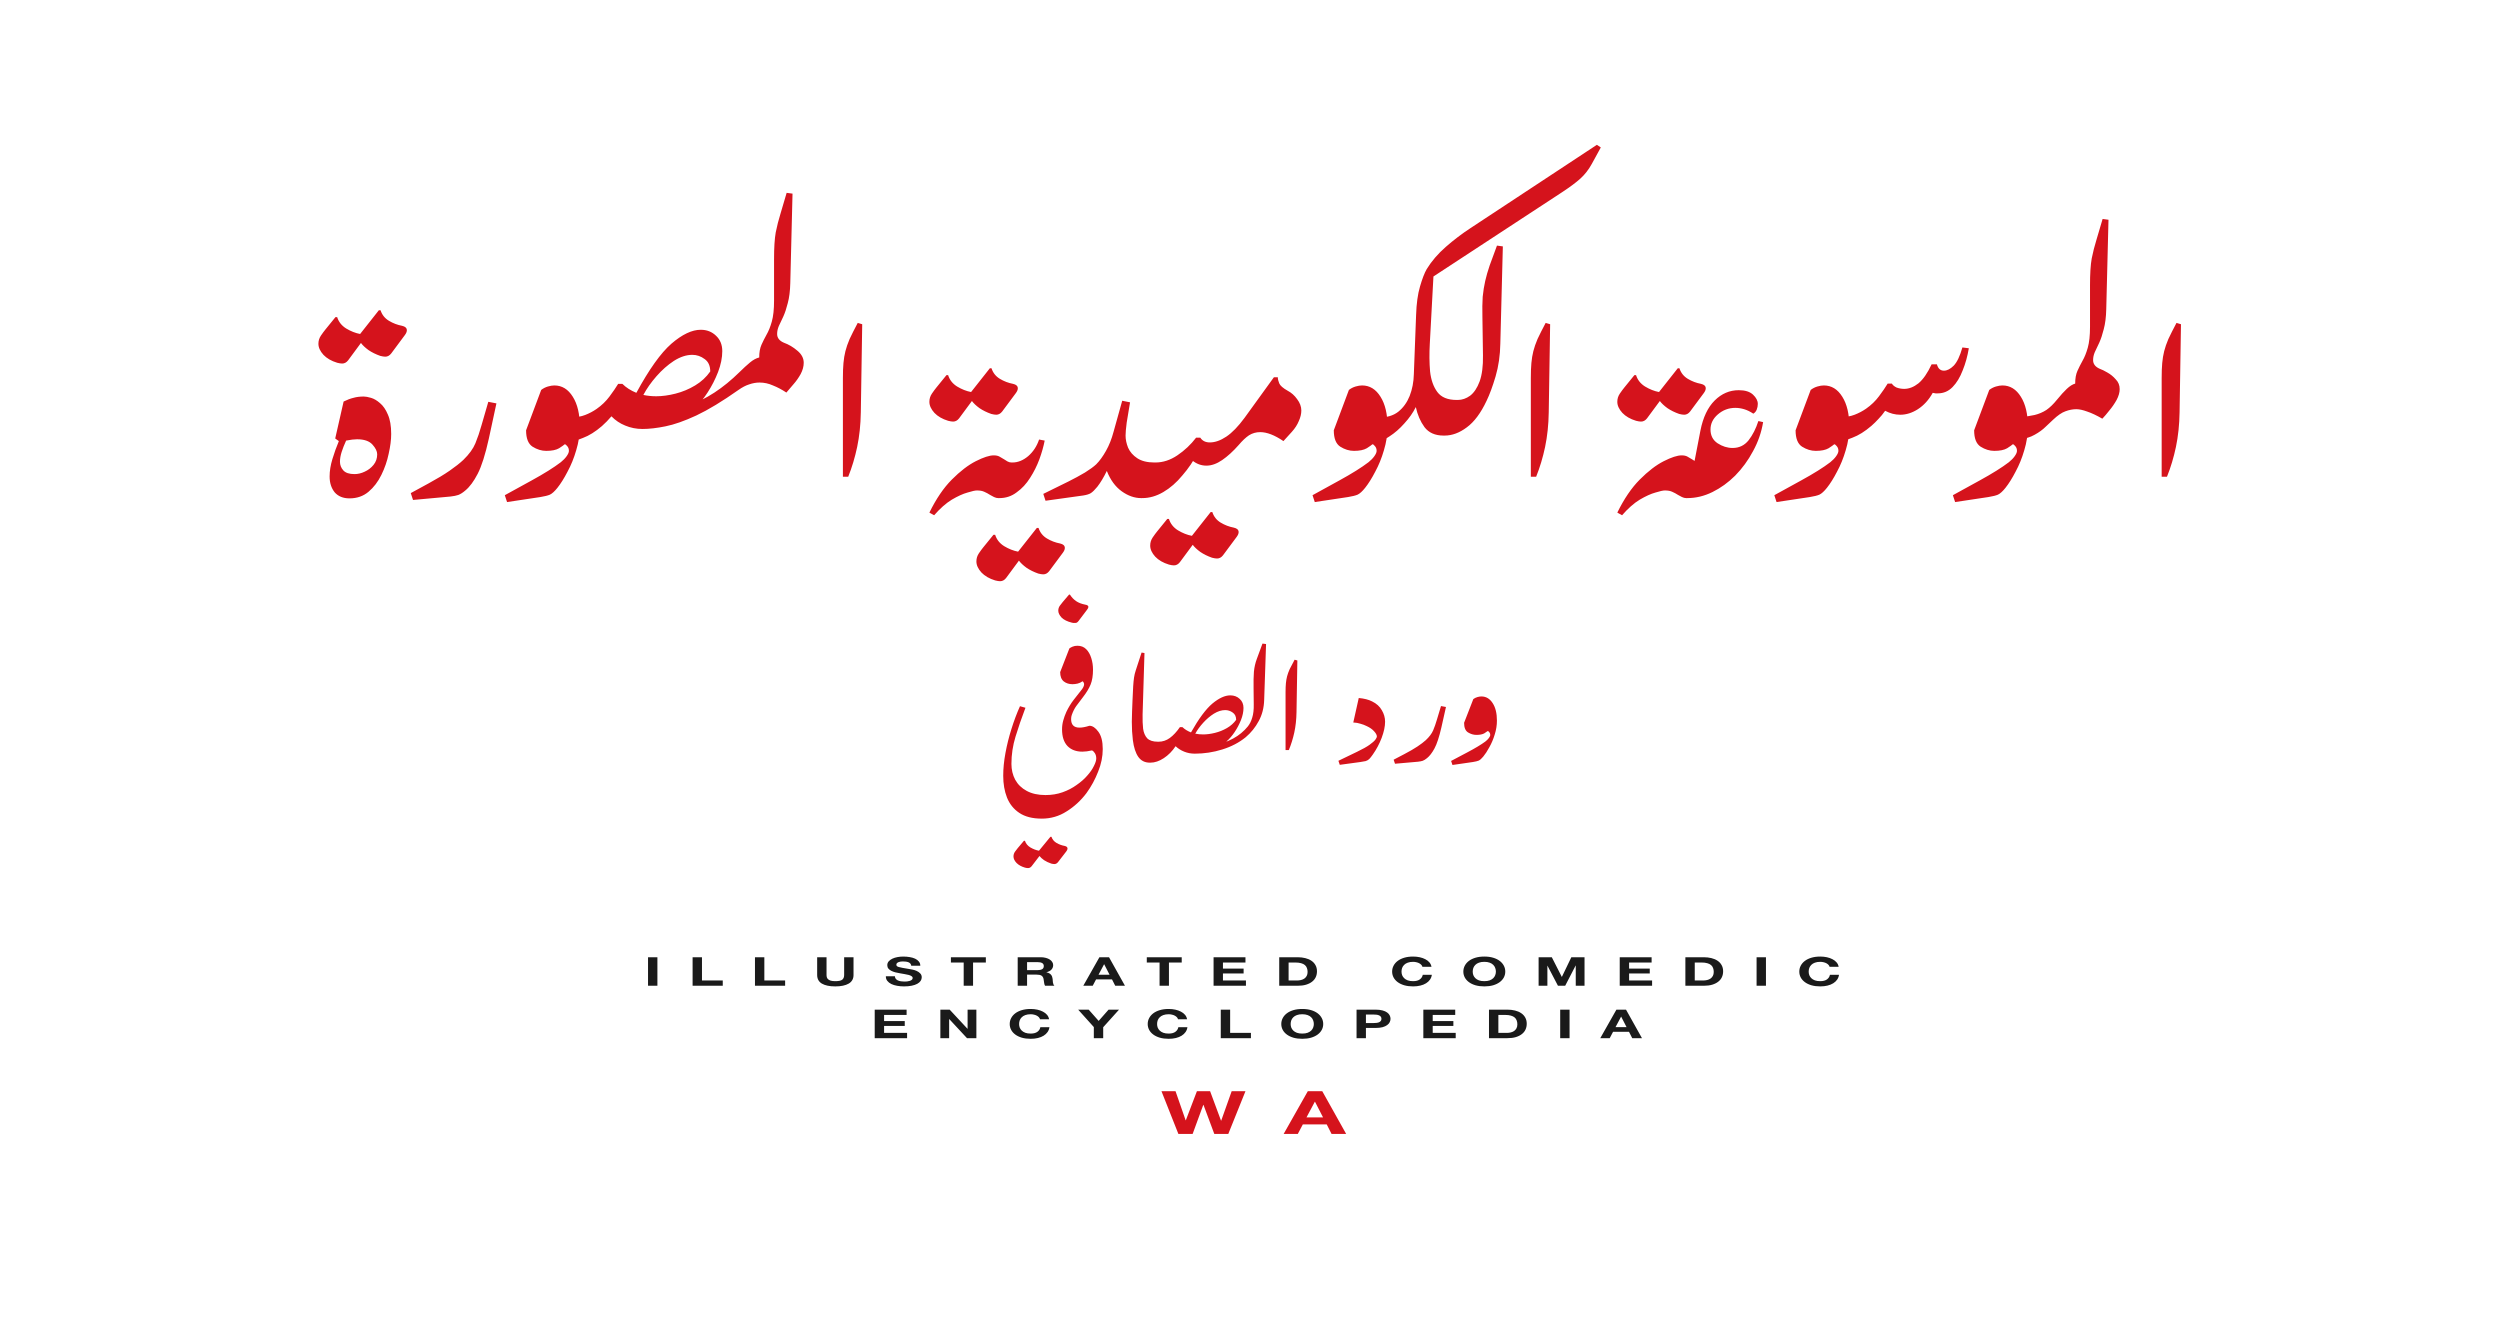 <?xml version="1.0" encoding="UTF-8" standalone="no"?>
<!-- Created with Inkscape (http://www.inkscape.org/) -->

<svg
   width="4096"
   height="2160"
   viewBox="0 0 4096 2160"
   version="1.1"
   id="svg5"
   xml:space="preserve"
   inkscape:version="1.3.1 (91b66b0, 2023-11-16)"
   sodipodi:docname="cover.svg"
   inkscape:export-filename="cover2.webp"
   inkscape:export-xdpi="96"
   inkscape:export-ydpi="96"
   xmlns:inkscape="http://www.inkscape.org/namespaces/inkscape"
   xmlns:sodipodi="http://sodipodi.sourceforge.net/DTD/sodipodi-0.dtd"
   xmlns="http://www.w3.org/2000/svg"
   xmlns:svg="http://www.w3.org/2000/svg"><sodipodi:namedview
     id="namedview7"
     pagecolor="#ffffff"
     bordercolor="#666666"
     borderopacity="1.0"
     inkscape:showpageshadow="2"
     inkscape:pageopacity="0.0"
     inkscape:pagecheckerboard="0"
     inkscape:deskcolor="#d1d1d1"
     inkscape:document-units="px"
     showgrid="false"
     inkscape:zoom="0.18655457"
     inkscape:cx="2128.0637"
     inkscape:cy="916.62188"
     inkscape:window-width="1440"
     inkscape:window-height="847"
     inkscape:window-x="2001"
     inkscape:window-y="45"
     inkscape:window-maximized="0"
     inkscape:current-layer="layer1"
     showguides="false" /><defs
     id="defs2"><clipPath
       clipPathUnits="userSpaceOnUse"
       id="clipPath1367"><rect
         style="fill:#000000"
         id="rect1369"
         width="1393.686"
         height="1144.813"
         x="443.445"
         y="484.17" /></clipPath><clipPath
       clipPathUnits="userSpaceOnUse"
       id="clipPath1373"><rect
         style="fill:#000000"
         id="rect1375"
         width="321.272"
         height="321.272"
         x="990.965"
         y="837.116" /></clipPath></defs><g
     inkscape:groupmode="layer"
     id="layer4"
     inkscape:label="Layer 3" /><g
     inkscape:groupmode="layer"
     id="layer3"
     inkscape:label="Layer 2" /><g
     inkscape:label="Layer 1"
     inkscape:groupmode="layer"
     id="layer1"><path
       style="font-weight:bold;font-size:266.84px;line-height:1.25;font-family:Gulzar;-inkscape-font-specification:'Gulzar Bold';text-align:center;text-anchor:middle;fill:#d5131c;stroke-width:2.575"
       d="m 2266.397,1316.537 -2.135,-6.938 25.617,-14.943 q 17.878,-10.407 27.751,-18.412 3.469,-2.935 5.604,-6.137 2.135,-3.202 2.135,-5.337 0,-2.935 -1.601,-4.803 -1.334,-1.868 -2.402,-1.868 -1.067,1.067 -5.337,4.003 -4.269,2.668 -12.275,2.668 -6.671,0 -13.075,-4.269 -6.137,-4.269 -6.137,-16.544 l 14.409,-40.827 q 2.935,-2.401 6.404,-3.469 3.469,-1.067 6.137,-1.067 10.941,0 17.611,11.474 6.671,11.207 6.671,30.153 0,12.008 -3.469,24.016 -3.202,11.741 -8.272,21.614 -4.803,9.873 -9.606,16.277 -4.003,5.337 -7.205,6.938 -2.935,1.334 -9.073,2.402 z m -89.658,-2.135 -2.135,-6.938 17.078,-9.873 q 12.008,-6.938 20.013,-12.808 8.005,-5.87 13.075,-10.941 8.272,-8.539 11.474,-16.811 3.202,-8.272 5.87,-18.412 l 6.404,-23.482 7.738,1.601 -7.205,35.49 q -5.07,24.282 -10.674,35.757 -5.604,11.474 -11.741,16.811 -3.469,3.202 -6.671,4.536 -2.935,1.067 -7.472,1.601 z m -86.189,1.868 -2.135,-6.938 29.086,-15.477 q 13.075,-6.938 19.479,-12.008 6.671,-5.337 9.072,-8.806 2.402,-3.736 2.402,-5.337 0,-4.003 -4.269,-9.073 -4.269,-5.337 -11.741,-9.072 -4.269,-2.402 -9.606,-4.003 -5.07,-1.868 -11.207,-2.135 l 8.539,-42.161 q 12.808,1.334 20.814,5.87 10.407,5.604 15.21,15.21 5.07,9.339 5.07,19.746 0,12.008 -5.337,27.751 -5.337,15.477 -13.876,28.819 -3.202,5.07 -5.604,7.738 -2.402,2.402 -5.604,3.469 -2.935,0.8 -8.272,1.601 z m -84.588,-25.35 v -99.798 q 0,-9.072 0.534,-15.21 0.534,-6.404 1.868,-12.008 1.334,-5.604 4.003,-12.275 2.935,-6.671 7.738,-16.277 l 4.269,1.334 -1.334,89.124 q -0.267,18.679 -3.469,34.956 -3.202,16.01 -8.539,30.153 z m -141.692,6.138 q -1.334,-2.402 0.267,-6.671 1.601,-4.269 6.671,-5.604 21.08,0 37.891,-6.404 16.811,-6.671 27.485,-16.544 6.137,-5.604 10.407,-11.474 4.536,-6.137 6.938,-15.21 2.668,-9.073 2.402,-23.215 l -0.267,-27.485 q -0.267,-17.078 0.534,-28.552 1.067,-11.741 4.536,-21.881 l 8.806,-26.417 5.604,0.8 -2.935,96.062 q -0.534,20.547 -8.539,36.557 -7.738,16.01 -20.28,27.751 -15.477,13.876 -36.557,21.08 -20.814,7.205 -42.961,7.205 z m -69.645,15.477 q 0.534,-4.003 2.402,-11.207 1.868,-7.205 4.536,-14.409 2.935,-6.938 5.604,-10.407 h 0.534 q 9.606,0 17.611,-6.404 8.272,-6.671 15.744,-18.679 h 4.003 q 5.337,5.604 13.342,9.073 18.145,-35.49 33.355,-49.632 15.477,-14.143 28.018,-14.143 8.806,0 14.676,6.137 5.87,5.87 5.87,15.477 0,9.873 -4.003,21.08 -4.003,10.941 -9.873,20.547 -10.941,18.145 -28.018,27.485 -16.811,9.606 -34.156,9.606 -8.806,0 -16.544,-3.469 -7.738,-3.469 -13.342,-9.339 -7.738,12.808 -18.412,20.547 -10.674,7.738 -20.814,7.738 z m 117.143,-90.459 q -8.539,0 -17.611,6.137 -8.806,6.137 -16.544,15.477 -7.738,9.339 -12.541,18.946 5.87,1.334 12.275,1.334 8.539,0 18.412,-2.668 9.873,-2.668 18.679,-8.272 8.806,-5.604 14.409,-14.143 0,-8.539 -5.337,-12.541 -5.337,-4.269 -11.741,-4.269 z m -117.142,90.458 h -0.534 q -11.474,0 -17.878,-9.873 -6.404,-10.14 -8.539,-29.085 -1.601,-14.143 -1.601,-31.487 0.267,-17.345 1.067,-36.557 0.8,-15.477 1.067,-24.549 0.534,-9.073 1.334,-14.943 0.8,-6.137 2.668,-12.275 l 9.073,-30.687 4.536,0.8 -2.935,105.936 q -0.267,13.609 0.8,24.282 1.334,10.407 6.404,16.544 5.337,5.87 16.544,5.87 h 0.534 q 0.8,5.337 -0.534,12.808 -1.334,7.205 -4.269,13.876 -2.935,6.404 -7.738,9.339 z m -122.213,-82.187 q -5.87,0 -8.539,-5.07 5.07,-11.741 11.474,-20.814 6.404,-9.072 11.207,-15.743 5.07,-6.671 5.07,-11.207 0,-1.067 -0.534,-2.402 -0.534,-1.601 -1.868,-2.668 -3.736,2.935 -7.738,4.003 -4.003,1.067 -8.005,1.067 -8.005,0 -13.609,-4.803 -5.604,-5.07 -5.604,-16.01 l 14.409,-40.827 q 1.601,-1.334 4.803,-2.935 3.469,-1.601 7.738,-1.601 8.272,0 13.609,5.87 5.337,5.87 8.005,15.477 2.668,9.339 2.668,19.746 0,15.477 -3.736,25.617 -3.736,10.14 -12.008,21.881 -6.137,8.806 -10.407,15.21 -4.003,6.137 -6.938,15.21 z m 4.803,-158.236 q -1.067,0 -2.401,0 -1.067,-0.267 -2.402,-0.534 -10.674,-2.935 -16.01,-8.806 -5.07,-6.137 -5.07,-11.741 0,-4.803 2.401,-8.539 2.668,-4.003 4.536,-6.404 l 9.873,-12.808 h 1.334 q 4.003,6.938 9.606,11.207 5.604,4.269 14.409,6.137 4.803,0.801 4.803,4.003 0,1.868 -2.135,4.803 l -13.342,19.479 q -1.334,1.868 -2.668,2.668 -1.067,0.534 -2.935,0.534 z m -51.767,336.752 q -21.614,0 -34.956,-9.873 -13.075,-9.606 -19.212,-26.417 -5.87,-16.544 -5.87,-37.358 0,-18.679 3.469,-39.225 3.469,-20.814 9.339,-41.36 5.87,-20.814 13.342,-39.225 l 8.539,2.668 q -9.073,26.417 -15.477,49.632 -6.404,22.948 -6.404,46.964 0,14.943 5.87,27.218 6.137,12.275 17.878,19.212 12.008,7.205 29.352,7.205 14.409,0 26.684,-4.803 12.275,-4.803 21.881,-12.541 9.873,-7.471 16.544,-16.01 6.938,-8.539 10.407,-16.544 3.736,-8.005 3.736,-13.075 0,-5.337 -2.135,-9.072 -2.135,-3.736 -4.536,-4.803 -8.539,2.135 -14.943,2.135 -14.676,0 -23.215,-9.606 -8.539,-9.873 -8.539,-28.819 0,-7.738 1.868,-15.21 1.868,-7.471 4.803,-14.676 6.671,0 8.539,5.07 -1.067,3.202 -1.067,7.205 0,14.676 13.075,14.676 6.404,0 15.477,-3.202 7.205,0 13.876,10.14 6.938,10.14 6.938,29.886 0,19.479 -7.205,38.959 -6.938,19.746 -18.145,36.824 -13.075,19.212 -30.953,31.487 -17.611,12.541 -38.959,12.541 z m -21.347,85.122 q -1.868,0 -4.803,-0.8 -8.272,-2.668 -13.075,-8.005 -4.803,-5.604 -4.803,-11.207 0,-4.536 2.402,-8.272 2.402,-3.736 4.269,-6.137 l 9.606,-12.541 h 1.601 q 2.135,7.205 8.539,11.474 6.671,4.269 13.342,5.604 l 17.878,-24.016 h 1.601 q 2.135,6.938 8.005,10.674 5.87,3.736 12.541,5.07 4.536,1.067 4.536,4.536 0,2.135 -1.868,4.803 l -13.075,18.679 q -2.401,3.202 -5.604,3.202 -1.868,0 -4.803,-0.801 -6.404,-2.401 -11.207,-5.87 -4.803,-3.736 -7.205,-7.205 l -12.275,17.611 q -2.402,3.202 -5.604,3.202 z"
       id="text186"
       transform="scale(1.05,0.952)"
       aria-label="ورد الصافي" /><path
       style="font-size:445.189px;line-height:1.25;font-family:Gulzar;-inkscape-font-specification:Gulzar;text-align:center;text-anchor:middle;fill:#d5131c;stroke-width:3.092"
       d="M 3438.515,804.41 V 637.91 q 0,-15.136 0.89,-25.376 0.89,-10.685 3.116,-20.034 2.226,-9.349 6.678,-20.479 4.897,-11.13 12.911,-27.157 l 7.123,2.226 -2.226,148.693 q -0.445,31.163 -5.787,58.32 -5.342,26.711 -14.246,50.306 z M 3300.952,647.26 q 0,-12.91 3.562,-21.369 3.562,-8.459 8.013,-16.917 4.897,-8.904 8.459,-22.259 3.562,-13.356 3.562,-35.17 v -69.895 q 0,-29.382 2.671,-45.409 3.116,-16.472 7.568,-31.608 l 9.794,-35.17 9.349,1.336 -3.562,150.919 q -0.445,20.034 -4.007,33.834 -3.116,13.356 -7.123,22.705 -4.007,8.904 -7.123,16.027 -2.671,6.678 -2.671,13.356 0,9.794 10.684,14.691 -0.89,7.568 -7.568,14.246 -6.678,6.233 -15.582,9.349 -8.459,3.116 -16.027,1.336 z m -88.592,93.934 v -36.951 q 14.246,-1.781 24.04,-4.007 10.239,-2.671 18.698,-8.459 8.459,-6.233 16.917,-17.362 8.904,-11.575 15.582,-18.253 7.123,-7.123 13.356,-8.904 4.897,-6.233 16.027,-13.356 11.575,-7.123 23.15,-11.575 4.897,1.781 12.02,6.233 7.568,4.452 13.356,11.575 6.233,6.678 6.233,16.472 0,8.459 -4.897,18.253 -4.897,9.349 -11.575,17.808 -6.233,8.459 -11.13,13.801 -13.801,-8.459 -24.04,-12.02 -10.239,-4.007 -17.362,-4.007 -8.459,0 -17.362,3.562 -8.459,3.116 -19.588,14.246 -4.452,4.452 -11.575,11.575 -7.123,7.568 -17.808,13.801 -10.239,6.233 -24.04,7.568 z m -102.394,105.955 -3.562,-11.575 42.738,-24.931 q 29.828,-17.362 46.3,-30.718 5.787,-4.897 9.349,-10.239 3.562,-5.342 3.562,-8.904 0,-4.897 -2.671,-8.013 -2.226,-3.116 -4.007,-3.116 -1.781,1.781 -8.904,6.678 -7.123,4.452 -20.479,4.452 -11.13,0 -21.814,-7.123 -10.239,-7.123 -10.239,-27.602 l 24.04,-68.114 q 4.897,-4.007 10.684,-5.787 5.787,-1.781 10.239,-1.781 18.253,0 29.382,19.143 11.13,18.698 11.13,50.306 0,20.034 -5.787,40.067 -5.342,19.588 -13.801,36.06 -8.013,16.472 -16.027,27.157 -6.678,8.904 -12.02,11.575 -4.897,2.226 -15.136,4.007 z M 2924.322,744.755 q -1.781,-12.465 -0.445,-24.04 1.335,-11.13 4.452,-16.917 12.02,0 21.814,-4.007 9.794,-4.007 18.253,-10.239 12.02,-8.904 20.479,-20.924 8.459,-12.02 13.801,-21.369 h 6.678 q 2.226,4.007 7.568,6.678 5.787,2.226 12.02,2.226 11.575,0 22.705,-9.349 11.13,-9.794 20.924,-32.054 h 8.459 q 2.671,10.685 11.13,10.685 7.568,0 15.582,-8.459 8.013,-8.904 13.801,-30.718 l 10.239,1.336 q -3.116,20.034 -9.794,37.396 -6.233,17.362 -16.027,28.047 -9.794,10.685 -23.595,10.685 -1.335,0 -3.562,0 -1.781,-0.445 -4.452,-0.89 -9.349,17.808 -23.595,27.602 -13.801,9.349 -28.047,9.349 -12.465,0 -24.04,-6.678 -4.897,7.568 -10.684,13.801 -5.342,6.233 -11.13,11.575 -15.582,14.246 -30.273,20.034 -14.246,6.233 -22.259,6.233 z m -98.387,102.393 -3.562,-11.575 42.738,-24.931 q 29.828,-17.362 46.3,-30.718 5.787,-4.897 9.349,-10.239 3.562,-5.342 3.562,-8.904 0,-4.897 -2.671,-8.013 -2.226,-3.116 -4.007,-3.116 -1.781,1.781 -8.904,6.678 -7.123,4.452 -20.479,4.452 -11.13,0 -21.814,-7.123 -10.239,-7.123 -10.239,-27.602 l 24.04,-68.114 q 4.897,-4.007 10.684,-5.787 5.787,-1.781 10.239,-1.781 18.253,0 29.383,19.143 11.13,18.698 11.13,50.306 0,20.034 -5.787,40.067 -5.342,19.588 -13.801,36.06 -8.013,16.472 -16.027,27.157 -6.678,8.904 -12.02,11.575 -4.897,2.226 -15.136,4.007 z m -142.906,-6.677 q 0,-8.459 1.781,-20.034 1.781,-11.575 4.452,-22.705 3.116,-11.13 5.787,-17.362 l 9.794,-53.868 q 6.233,-33.389 22.705,-50.752 16.472,-17.362 38.286,-17.362 15.136,0 22.705,7.568 7.568,7.568 7.568,15.582 0,4.897 -1.781,9.794 -1.781,4.452 -5.342,6.678 -7.568,-5.342 -14.691,-7.568 -7.123,-2.226 -13.801,-2.226 -16.027,0 -28.047,11.13 -11.575,10.685 -11.575,25.376 0,15.136 11.13,23.15 11.575,8.013 24.04,8.013 15.582,0 25.376,-12.91 9.794,-13.356 15.582,-32.499 l 7.568,1.781 q -4.007,25.821 -16.027,48.971 -11.575,23.15 -28.492,41.403 -16.472,17.362 -36.06,27.602 -19.588,10.239 -40.067,10.239 z m -102.838,28.937 -7.568,-4.452 q 16.027,-34.725 35.615,-55.649 20.034,-21.369 38.286,-31.163 18.253,-9.794 28.492,-9.794 5.787,0 9.349,2.226 4.007,2.226 7.123,4.452 2.671,1.781 5.342,3.562 3.116,1.781 6.233,1.781 h 0.89 q 0,16.472 -6.233,33.834 -6.233,17.362 -14.691,26.266 h -0.89 q -3.116,0 -6.678,-1.781 -3.562,-1.781 -6.233,-3.562 -4.452,-3.116 -9.349,-5.342 -4.452,-2.226 -11.575,-2.226 -4.452,0 -15.136,3.562 -10.685,3.116 -24.931,12.02 -13.801,8.904 -28.047,26.266 z m 30.273,-158.042 q -3.116,0 -8.013,-1.336 -13.801,-4.452 -21.814,-13.356 -8.013,-9.349 -8.013,-18.698 0,-7.568 4.007,-13.801 4.007,-6.233 7.123,-10.239 l 16.027,-20.924 h 2.671 q 3.562,12.02 14.246,19.143 11.13,7.123 22.259,9.349 l 29.828,-40.067 h 2.671 q 3.562,11.575 13.356,17.808 9.794,6.233 20.924,8.459 7.568,1.781 7.568,7.568 0,3.562 -3.116,8.013 l -21.814,31.163 q -4.007,5.342 -9.349,5.342 -3.116,0 -8.013,-1.336 -10.684,-4.007 -18.698,-9.794 -8.013,-6.233 -12.02,-12.02 l -20.479,29.382 q -4.007,5.342 -9.349,5.342 z m -175.405,93.045 V 637.91 q 0,-15.136 0.89,-25.376 0.89,-10.685 3.116,-20.034 2.226,-9.349 6.678,-20.479 4.897,-11.13 12.91,-27.157 l 7.123,2.226 -2.226,148.693 q -0.445,31.163 -5.787,58.32 -5.342,26.711 -14.246,50.306 z m -138.008,-69.449 q 0.445,-8.013 3.562,-19.588 3.562,-11.575 8.013,-22.705 4.897,-11.13 9.349,-17.808 h 0.89 q 10.239,0 19.588,-7.123 9.349,-7.568 15.136,-24.04 5.787,-16.917 5.342,-44.074 l -0.89,-64.552 q -0.445,-20.034 0.445,-34.28 1.336,-14.246 4.007,-26.711 2.671,-12.465 7.123,-26.266 4.897,-14.246 11.575,-33.389 l 9.349,1.336 -4.007,163.83 q -0.445,29.828 -7.568,55.649 -7.123,25.376 -14.246,40.957 -13.801,31.163 -31.608,44.964 -17.362,13.801 -35.17,13.801 z m -107.291,10.239 q -1.335,-10.685 -0.89,-21.814 0.89,-10.685 4.897,-19.143 18.253,0.445 30.273,-9.349 12.02,-10.239 18.253,-26.711 6.233,-16.917 6.678,-36.951 l 3.562,-99.277 q 0.89,-29.382 6.233,-48.526 5.342,-19.588 10.685,-29.382 11.575,-20.034 30.273,-37.396 18.698,-17.362 39.177,-31.608 l 201.226,-140.68 6.233,4.452 -14.246,27.602 q -7.568,14.691 -18.253,24.931 -10.239,9.794 -28.047,22.259 l -205.677,142.906 -5.787,113.523 q -1.335,24.931 0.445,46.745 2.226,21.369 11.575,34.725 9.349,13.356 30.718,13.356 h 0.89 q 1.335,11.13 -1.336,23.595 -2.226,12.02 -7.568,21.814 -4.897,10.239 -12.02,14.691 h -0.89 q -20.034,0 -30.273,-14.246 -9.794,-14.246 -13.801,-33.834 -6.678,14.246 -18.253,27.602 -11.13,13.356 -23.595,21.814 -12.02,8.904 -20.479,8.904 z m -98.387,101.948 -3.562,-11.575 42.738,-24.931 q 29.828,-17.362 46.3,-30.718 5.787,-4.897 9.349,-10.239 3.562,-5.342 3.562,-8.904 0,-4.897 -2.671,-8.013 -2.226,-3.116 -4.007,-3.116 -1.781,1.781 -8.904,6.678 -7.123,4.452 -20.479,4.452 -11.13,0 -21.814,-7.123 -10.239,-7.123 -10.239,-27.602 l 24.04,-68.114 q 4.897,-4.007 10.684,-5.787 5.787,-1.781 10.239,-1.781 18.253,0 29.383,19.143 11.13,18.698 11.13,50.306 0,20.034 -5.787,40.067 -5.342,19.588 -13.801,36.06 -8.013,16.472 -16.027,27.157 -6.678,8.904 -12.02,11.575 -4.897,2.226 -15.136,4.007 z m -172.289,-61.435 q -12.465,0 -22.705,-8.904 1.336,-8.013 4.897,-18.698 4.007,-10.239 8.013,-19.588 4.897,8.013 15.136,8.013 12.465,0 26.266,-9.794 13.801,-9.794 28.937,-31.608 l 46.745,-68.559 h 6.233 q 0,4.452 2.226,10.239 2.226,5.787 13.356,12.465 8.904,4.897 15.136,14.246 6.678,9.349 6.678,19.143 0,8.459 -4.007,17.808 -3.562,9.349 -11.13,18.253 l -13.356,15.582 q -20.924,-15.136 -36.951,-15.136 -9.794,0 -17.808,5.342 -7.568,5.342 -16.472,16.472 -13.356,16.027 -26.266,25.376 -12.911,9.349 -24.931,9.349 z m -102.839,54.758 q 0,-3.116 1.781,-11.13 2.226,-8.013 5.342,-17.808 3.116,-9.794 6.678,-18.698 3.562,-8.459 7.123,-12.465 h 0.89 q 17.808,0 34.725,-12.02 17.362,-12.465 29.828,-29.828 h 6.678 q 1.336,12.465 -4.007,25.376 -10.239,20.924 -24.485,38.286 -13.801,17.808 -30.273,28.047 -16.472,10.239 -33.389,10.239 z m 51.197,113.523 q -3.116,0 -8.013,-1.336 -13.801,-4.452 -21.814,-13.356 -8.013,-9.349 -8.013,-18.698 0,-7.568 4.007,-13.801 4.007,-6.233 7.123,-10.239 l 16.027,-20.924 h 2.671 q 3.562,12.02 14.246,19.143 11.13,7.123 22.259,9.349 l 29.828,-40.067 h 2.671 q 3.562,11.575 13.356,17.808 9.794,6.233 20.924,8.459 7.568,1.781 7.568,7.568 0,3.562 -3.116,8.013 l -21.814,31.163 q -4.007,5.342 -9.349,5.342 -3.116,0 -8.013,-1.336 -10.684,-4.007 -18.698,-9.794 -8.013,-6.233 -12.02,-12.02 l -20.479,29.382 q -4.007,5.342 -9.349,5.342 z m -204.341,-109.072 -3.562,-11.575 40.067,-20.924 q 14.246,-7.568 26.266,-15.136 12.02,-8.013 17.808,-13.801 8.013,-8.459 15.582,-22.705 7.568,-14.246 12.02,-32.054 l 13.801,-52.532 12.465,2.671 q -3.116,19.143 -5.342,34.28 -1.781,14.691 -1.781,21.814 0,9.794 4.007,20.479 4.452,10.685 14.691,17.808 10.239,7.123 27.157,7.123 h 0.89 q 1.335,10.239 -1.336,22.705 -2.226,12.465 -7.568,22.705 -4.897,10.239 -12.02,14.691 h -0.89 q -16.027,0 -31.163,-11.575 -15.136,-11.575 -23.595,-34.28 -7.568,16.472 -15.136,26.711 -5.787,7.568 -10.239,10.685 -4.007,2.671 -12.02,4.007 z m -74.346,-4.451 q 0.89,-5.787 3.562,-16.917 2.671,-11.13 7.123,-23.15 4.452,-12.02 10.239,-20.034 h 0.89 q 12.911,0 24.931,-10.685 12.02,-11.13 17.362,-28.047 l 8.904,1.781 q -2.671,14.691 -8.459,31.608 -5.787,16.472 -14.691,31.163 -8.904,15.136 -21.369,24.485 -12.02,9.794 -27.602,9.794 z m 2.226,140.235 q -3.116,0 -8.013,-1.336 -13.801,-4.452 -21.814,-13.356 -8.013,-9.349 -8.013,-18.698 0,-7.568 4.007,-13.801 4.007,-6.233 7.123,-10.239 l 16.027,-20.924 h 2.671 q 3.562,12.02 14.246,19.143 11.13,7.123 22.259,9.349 l 29.828,-40.067 h 2.671 q 3.562,11.575 13.356,17.808 9.794,6.233 20.924,8.459 7.568,1.781 7.568,7.568 0,3.562 -3.116,8.013 l -21.814,31.163 q -4.007,5.342 -9.349,5.342 -3.116,0 -8.013,-1.336 -10.684,-4.007 -18.698,-9.794 -8.013,-6.233 -12.02,-12.02 l -20.479,29.382 q -4.007,5.342 -9.349,5.342 z m -105.064,-111.298 -7.568,-4.452 q 16.027,-34.725 35.615,-55.649 20.034,-21.369 38.286,-31.163 18.253,-9.794 28.492,-9.794 5.787,0 9.349,2.226 4.007,2.226 7.123,4.452 2.671,1.781 5.342,3.562 3.116,1.781 6.233,1.781 h 0.89 q 0,16.472 -6.233,33.834 -6.233,17.362 -14.691,26.266 h -0.89 q -3.116,0 -6.678,-1.781 -3.562,-1.781 -6.233,-3.562 -4.452,-3.116 -9.349,-5.342 -4.452,-2.226 -11.575,-2.226 -4.452,0 -15.136,3.562 -10.684,3.116 -24.931,12.02 -13.801,8.904 -28.047,26.266 z m 30.273,-158.042 q -3.116,0 -8.013,-1.336 -13.801,-4.452 -21.814,-13.356 -8.013,-9.349 -8.013,-18.698 0,-7.568 4.007,-13.801 4.007,-6.233 7.123,-10.239 l 16.027,-20.924 h 2.671 q 3.562,12.02 14.246,19.143 11.13,7.123 22.259,9.349 l 29.828,-40.067 h 2.671 q 3.562,11.575 13.356,17.808 9.794,6.233 20.924,8.459 7.568,1.781 7.568,7.568 0,3.562 -3.116,8.013 l -21.814,31.163 q -4.007,5.342 -9.349,5.342 -3.116,0 -8.013,-1.336 -10.685,-4.007 -18.698,-9.794 -8.013,-6.233 -12.02,-12.02 l -20.479,29.382 q -4.007,5.342 -9.349,5.342 z M 1340.786,804.41 V 637.91 q 0,-15.136 0.89,-25.376 0.89,-10.685 3.116,-20.034 2.226,-9.349 6.678,-20.479 4.897,-11.13 12.91,-27.157 l 7.123,2.226 -2.226,148.693 q -0.445,31.163 -5.787,58.32 -5.342,26.711 -14.246,50.306 z M 1207.674,603.185 q 0,-12.91 3.562,-21.369 3.562,-8.459 8.013,-16.917 4.897,-8.904 8.459,-22.259 3.562,-13.356 3.562,-35.17 v -69.895 q 0,-29.382 2.671,-45.409 3.116,-16.472 7.568,-31.608 l 9.794,-35.17 9.349,1.336 -3.562,150.919 q -0.445,20.034 -4.007,33.834 -3.116,13.356 -7.123,22.705 -4.007,8.904 -7.123,16.027 -2.671,6.678 -2.671,13.356 0,9.794 10.685,14.691 -0.89,7.568 -7.568,14.246 -6.678,6.233 -15.582,9.349 -8.459,3.116 -16.027,1.336 z m -185.644,120.646 q -1.781,-6.233 0.445,-13.356 2.671,-7.123 7.568,-8.013 35.17,-6.678 60.546,-16.027 25.376,-9.794 45.855,-24.04 20.479,-14.246 40.067,-34.725 8.904,-9.349 16.472,-16.027 7.568,-6.678 14.691,-8.459 6.678,-12.02 17.808,-18.253 11.13,-6.678 21.369,-6.678 11.575,4.452 21.369,13.356 10.239,8.904 10.239,20.479 0,9.349 -4.897,19.143 -4.897,9.349 -11.575,17.362 -6.233,8.013 -11.13,13.801 -10.685,-7.568 -21.369,-12.02 -10.239,-4.897 -21.369,-4.897 -8.013,0 -16.472,3.116 -8.013,2.671 -16.917,9.349 -38.731,28.937 -67.224,43.183 -28.047,13.801 -48.971,18.253 -20.479,4.452 -36.505,4.452 z m -117.084,21.37 q -1.781,-12.465 -0.445,-24.04 1.336,-11.13 4.452,-16.917 12.02,0 21.814,-4.007 9.794,-4.007 18.253,-10.239 12.02,-8.904 20.479,-20.924 8.459,-12.02 13.801,-21.369 h 6.678 q 8.904,9.349 22.259,15.136 30.273,-59.21 55.649,-82.805 25.821,-23.595 46.745,-23.595 14.691,0 24.485,10.239 9.794,9.794 9.794,25.821 0,16.472 -6.678,35.17 -6.678,18.253 -16.472,34.28 -18.253,30.273 -46.745,45.854 -28.047,16.027 -56.984,16.027 -14.691,0 -27.602,-5.787 -12.465,-5.342 -21.814,-15.582 -7.123,8.904 -15.136,16.472 -15.582,14.246 -30.273,20.034 -14.246,6.233 -22.259,6.233 z M 1101.275,598.733 q -14.246,0 -29.383,10.239 -14.691,10.239 -27.602,25.821 -12.91,15.582 -20.924,31.608 9.794,2.226 20.479,2.226 14.246,0 30.718,-4.452 16.472,-4.452 31.163,-13.801 14.691,-9.349 24.04,-23.595 0,-14.246 -8.904,-20.924 -8.904,-7.123 -19.588,-7.123 z M 806.559,847.149 802.998,835.574 845.736,810.643 q 29.828,-17.362 46.3,-30.718 5.787,-4.897 9.349,-10.239 3.562,-5.342 3.562,-8.904 0,-4.897 -2.671,-8.013 -2.226,-3.116 -4.007,-3.116 -1.781,1.781 -8.904,6.678 -7.123,4.452 -20.479,4.452 -11.13,0 -21.814,-7.123 -10.239,-7.123 -10.239,-27.602 l 24.04,-68.114 q 4.897,-4.007 10.685,-5.787 5.787,-1.781 10.239,-1.781 18.253,0 29.382,19.143 11.13,18.698 11.13,50.306 0,20.034 -5.787,40.067 -5.342,19.588 -13.801,36.06 -8.013,16.472 -16.027,27.157 -6.678,8.904 -12.02,11.575 -4.897,2.226 -15.136,4.007 z m -149.584,-3.562 -3.562,-11.575 28.492,-16.472 q 20.034,-11.575 33.389,-21.369 13.356,-9.794 21.814,-18.253 13.801,-14.246 19.143,-28.047 5.342,-13.801 9.794,-30.718 l 10.685,-39.177 12.91,2.671 -12.02,59.21 q -8.459,40.512 -17.808,59.655 -9.349,19.143 -19.588,28.047 -5.787,5.342 -11.13,7.568 -4.897,1.781 -12.465,2.671 z m -101.057,-2.671 q -15.136,0 -23.595,-10.239 -8.013,-10.685 -8.013,-26.711 0,-13.801 4.452,-29.382 4.452,-15.582 10.239,-30.273 l -5.787,-4.452 13.356,-62.326 q 8.459,-4.452 15.582,-6.233 7.123,-2.226 16.472,-2.226 4.452,0 11.575,2.226 7.123,2.226 14.246,8.904 7.568,6.678 12.465,19.143 5.342,12.465 5.342,32.944 0,14.691 -4.007,33.389 -3.562,18.253 -11.575,35.615 -8.013,17.362 -20.479,28.492 -12.465,11.13 -30.273,11.13 z m -15.136,-61.881 q 0,8.459 5.342,14.691 5.342,6.233 17.808,6.233 8.013,0 16.027,-4.007 8.459,-4.007 14.246,-11.575 5.787,-7.568 5.787,-17.808 0,-7.568 -7.568,-16.472 -7.568,-8.904 -24.485,-8.904 -6.678,0 -17.362,2.226 -4.452,10.239 -7.123,19.143 -2.671,8.904 -2.671,16.472 z m 3.561,-165.61 q -3.116,0 -8.013,-1.336 -13.801,-4.452 -21.814,-13.356 -8.013,-9.349 -8.013,-18.698 0,-7.568 4.007,-13.801 4.007,-6.233 7.123,-10.239 l 16.027,-20.924 h 2.671 q 3.562,12.02 14.246,19.143 11.13,7.123 22.259,9.349 l 29.828,-40.067 h 2.671 q 3.562,11.575 13.356,17.808 9.794,6.233 20.924,8.459 7.568,1.781 7.568,7.568 0,3.562 -3.116,8.013 l -21.814,31.163 q -4.007,5.342 -9.349,5.342 -3.116,0 -8.013,-1.336 -10.685,-4.007 -18.698,-9.794 -8.013,-6.233 -12.02,-12.02 L 553.692,608.082 q -4.007,5.342 -9.349,5.342 z"
       id="text186-1"
       transform="scale(1.03,0.971)"
       aria-label="الموسوعة الكوميدية المصورة" /><g
       id="text425"
       style="font-size:80px;line-height:1.25;font-family:EVA-Matisse_Classic;-inkscape-font-specification:EVA-Matisse_Classic;letter-spacing:36.11px;fill:#1a1a1a;stroke-width:0.321"
       transform="scale(1.223,0.818)"
       aria-label="ILLUSTRATED COMEDIC&#10;ENCYCLOPEDIA"><path
         style="font-weight:bold;font-family:'Helvetica Neue';-inkscape-font-specification:'Helvetica Neue Bold';text-align:center;text-anchor:middle"
         d="m 868.137,1917.294 v 57.12 h 12.56 v -57.12 z m 59.71,0 v 57.12 h 40.4 v -10.56 h -27.84 v -46.56 z m 83.55,0 v 57.12 h 40.4 v -10.56 h -27.84 v -46.56 z m 132.03,35.52 v -35.52 h -12.56 v 35.52 q 0,6.4 -2.56,9.44 -2.56,2.96 -9.28,2.96 -3.84,0 -6.16,-1.04 -2.24,-1.12 -3.52,-2.8 -1.28,-1.76 -1.68,-4 -0.4,-2.24 -0.4,-4.56 v -35.52 h -12.56 v 35.52 q 0,11.68 6.32,17.28 6.4,5.6 18,5.6 11.44,0 17.92,-5.6 6.48,-5.68 6.48,-17.28 z m 55.47,2.64 h -12.16 q -0.08,5.28 1.92,9.12 2,3.84 5.36,6.32 3.44,2.48 7.84,3.6 4.48,1.2 9.2,1.2 5.84,0 10.24,-1.36 4.48,-1.36 7.44,-3.76 3.04,-2.48 4.56,-5.84 1.52,-3.36 1.52,-7.28 0,-4.8 -2.08,-7.84 -2,-3.12 -4.8,-4.96 -2.8,-1.84 -5.68,-2.64 -2.8,-0.88 -4.4,-1.2 -5.36,-1.36 -8.72,-2.24 -3.28,-0.88 -5.2,-1.76 -1.84,-0.88 -2.48,-1.92 -0.64,-1.04 -0.64,-2.72 0,-1.84 0.8,-3.04 0.8,-1.2 2,-2 1.28,-0.8 2.8,-1.12 1.52,-0.32 3.04,-0.32 2.32,0 4.24,0.4 2,0.4 3.52,1.36 1.52,0.96 2.4,2.64 0.96,1.68 1.12,4.24 h 12.16 q 0,-4.96 -1.92,-8.4 -1.84,-3.52 -5.04,-5.76 -3.2,-2.24 -7.36,-3.2 -4.08,-1.04 -8.56,-1.04 -3.84,0 -7.68,1.04 -3.84,1.04 -6.88,3.2 -3.04,2.16 -4.96,5.44 -1.84,3.2 -1.84,7.6 0,3.92 1.44,6.72 1.52,2.72 3.92,4.56 2.4,1.84 5.44,3.04 3.04,1.12 6.24,1.92 3.12,0.88 6.16,1.6 3.04,0.72 5.44,1.68 2.4,0.96 3.84,2.4 1.52,1.44 1.52,3.76 0,2.16 -1.12,3.6 -1.12,1.36 -2.8,2.16 -1.68,0.8 -3.6,1.12 -1.92,0.24 -3.6,0.24 -2.48,0 -4.8,-0.56 -2.32,-0.64 -4.08,-1.84 -1.68,-1.28 -2.72,-3.28 -1.04,-2 -1.04,-4.88 z m 92.11,-27.6 v 46.56 h 12.56 v -46.56 h 17.12 v -10.56 h -46.8 v 10.56 z m 84.91,15.28 v -16.08 h 13.76 q 4.32,0 6.48,1.92 2.16,1.84 2.16,6 0,4.32 -2.16,6.24 -2.16,1.92 -6.48,1.92 z m -12.56,-25.84 v 57.12 h 12.56 v -22.32 h 12.56 q 4.72,0 6.8,2.08 2.08,2.08 2.72,6.56 0.48,3.44 0.72,7.2 0.24,3.76 1.28,6.48 h 12.56 q -0.88,-1.2 -1.36,-2.88 -0.4,-1.76 -0.64,-3.68 -0.16,-1.92 -0.24,-3.76 -0.08,-1.84 -0.16,-3.2 -0.16,-2.16 -0.64,-4.32 -0.4,-2.16 -1.36,-3.92 -0.96,-1.84 -2.48,-3.12 -1.52,-1.36 -3.84,-2 v -0.16 q 4.8,-1.92 6.88,-5.6 2.16,-3.68 2.16,-8.72 0,-3.28 -1.2,-6.08 -1.12,-2.88 -3.36,-5.04 -2.16,-2.16 -5.28,-3.36 -3.04,-1.28 -6.88,-1.28 z m 108.27,35.04 7.44,-20.96 h 0.16 l 7.2,20.96 z m 1.2,-35.04 -21.6,57.12 h 12.64 l 4.48,-12.72 h 21.36 l 4.32,12.72 h 13.04 l -21.36,-57.12 z m 80.59,10.56 v 46.56 h 12.56 v -46.56 h 17.12 v -10.56 h -46.8 v 10.56 z m 72.35,-10.56 v 57.12 h 43.36 v -10.56 h -30.8 v -14 h 27.68 v -9.76 h -27.68 v -12.24 h 30.16 v -10.56 z m 100.51,46.56 v -36 h 8.96 q 4.64,0 7.76,1.36 3.2,1.28 5.12,3.76 1.92,2.48 2.72,6 0.88,3.44 0.88,7.76 0,4.72 -1.2,8 -1.2,3.28 -3.2,5.36 -2,2 -4.56,2.88 -2.56,0.88 -5.28,0.88 z m -12.56,-46.56 v 57.12 h 24.64 q 6.56,0 11.36,-2.16 4.88,-2.24 8.08,-6.08 3.28,-3.84 4.88,-9.12 1.6,-5.28 1.6,-11.52 0,-7.12 -2,-12.4 -1.92,-5.28 -5.44,-8.8 -3.44,-3.52 -8.24,-5.28 -4.72,-1.76 -10.24,-1.76 z m 191.82,19.2 h 12.16 q -0.56,-4.96 -2.72,-8.8 -2.16,-3.84 -5.52,-6.4 -3.28,-2.64 -7.52,-4 -4.16,-1.36 -8.88,-1.36 -6.56,0 -11.84,2.32 -5.2,2.32 -8.8,6.4 -3.6,4.08 -5.52,9.6 -1.92,5.44 -1.92,11.84 0,6.24 1.92,11.68 1.92,5.36 5.52,9.36 3.6,4 8.8,6.32 5.28,2.24 11.84,2.24 5.28,0 9.68,-1.6 4.4,-1.6 7.68,-4.64 3.28,-3.04 5.28,-7.36 2,-4.32 2.48,-9.68 h -12.16 q -0.72,5.76 -4,9.28 -3.2,3.52 -8.96,3.52 -4.24,0 -7.2,-1.6 -2.96,-1.68 -4.8,-4.4 -1.84,-2.72 -2.72,-6.08 -0.8,-3.44 -0.8,-7.04 0,-3.76 0.8,-7.28 0.88,-3.52 2.72,-6.24 1.84,-2.8 4.8,-4.4 2.96,-1.68 7.2,-1.68 2.32,0 4.4,0.8 2.16,0.72 3.84,2.08 1.68,1.36 2.8,3.2 1.12,1.76 1.44,3.92 z m 67.39,9.6 q 0,-3.76 0.8,-7.28 0.88,-3.52 2.72,-6.24 1.84,-2.8 4.8,-4.4 2.96,-1.68 7.2,-1.68 4.24,0 7.2,1.68 2.96,1.6 4.8,4.4 1.84,2.72 2.64,6.24 0.88,3.52 0.88,7.28 0,3.6 -0.88,7.04 -0.8,3.36 -2.64,6.08 -1.84,2.72 -4.8,4.4 -2.96,1.6 -7.2,1.6 -4.24,0 -7.2,-1.6 -2.96,-1.68 -4.8,-4.4 -1.84,-2.72 -2.72,-6.08 -0.8,-3.44 -0.8,-7.04 z m -12.56,0 q 0,6.24 1.92,11.68 1.92,5.36 5.52,9.36 3.6,4 8.8,6.32 5.28,2.24 11.84,2.24 6.64,0 11.84,-2.24 5.2,-2.32 8.8,-6.32 3.6,-4 5.52,-9.36 1.92,-5.44 1.92,-11.68 0,-6.4 -1.92,-11.84 -1.92,-5.52 -5.52,-9.6 -3.6,-4.08 -8.8,-6.4 -5.2,-2.32 -11.84,-2.32 -6.56,0 -11.84,2.32 -5.2,2.32 -8.8,6.4 -3.6,4.08 -5.52,9.6 -1.92,5.44 -1.92,11.84 z m 100.83,-28.8 v 57.12 h 11.76 v -40.08 h 0.16 l 14,40.08 h 9.68 l 14,-40.48 h 0.16 v 40.48 h 11.76 v -57.12 h -17.68 l -12.64,39.28 h -0.16 l -13.36,-39.28 z m 108.67,0 v 57.12 h 43.36 v -10.56 h -30.8 v -14 h 27.68 v -9.76 h -27.68 v -12.24 h 30.16 v -10.56 z m 100.51,46.56 v -36 h 8.96 q 4.64,0 7.76,1.36 3.2,1.28 5.12,3.76 1.92,2.48 2.72,6 0.88,3.44 0.88,7.76 0,4.72 -1.2,8 -1.2,3.28 -3.2,5.36 -2,2 -4.56,2.88 -2.56,0.88 -5.28,0.88 z m -12.56,-46.56 v 57.12 h 24.64 q 6.56,0 11.36,-2.16 4.88,-2.24 8.08,-6.08 3.28,-3.84 4.88,-9.12 1.6,-5.28 1.6,-11.52 0,-7.12 -2,-12.4 -1.92,-5.28 -5.44,-8.8 -3.44,-3.52 -8.24,-5.28 -4.72,-1.76 -10.24,-1.76 z m 95.39,0 v 57.12 h 12.56 v -57.12 z m 97.79,19.2 h 12.16 q -0.56,-4.96 -2.72,-8.8 -2.16,-3.84 -5.52,-6.4 -3.28,-2.64 -7.52,-4 -4.16,-1.36 -8.88,-1.36 -6.56,0 -11.84,2.32 -5.2,2.32 -8.8,6.4 -3.6,4.08 -5.52,9.6 -1.92,5.44 -1.92,11.84 0,6.24 1.92,11.68 1.92,5.36 5.52,9.36 3.6,4 8.8,6.32 5.28,2.24 11.84,2.24 5.28,0 9.68,-1.6 4.4,-1.6 7.68,-4.64 3.28,-3.04 5.28,-7.36 2,-4.32 2.48,-9.68 h -12.16 q -0.72,5.76 -4,9.28 -3.2,3.52 -8.96,3.52 -4.24,0 -7.2,-1.6 -2.96,-1.68 -4.8,-4.4 -1.84,-2.72 -2.72,-6.08 -0.8,-3.44 -0.8,-7.04 0,-3.76 0.8,-7.28 0.88,-3.52 2.72,-6.24 1.84,-2.8 4.8,-4.4 2.96,-1.68 7.2,-1.68 2.32,0 4.4,0.8 2.16,0.72 3.84,2.08 1.68,1.36 2.8,3.2 1.12,1.76 1.44,3.92 z"
         id="path1" /><path
         style="font-weight:bold;font-family:'Helvetica Neue';-inkscape-font-specification:'Helvetica Neue Bold';text-align:center;text-anchor:middle"
         d="m 1171.817,2022.258 v 57.12 h 43.36 v -10.56 h -30.8 v -14 h 27.68 v -9.76 h -27.68 v -12.24 h 30.16 v -10.56 z m 87.95,0 v 57.12 h 11.76 v -38.24 h 0.16 l 23.76,38.24 h 12.56 v -57.12 h -11.76 v 38.32 h -0.16 l -23.84,-38.32 z m 133.47,19.2 h 12.16 q -0.56,-4.96 -2.72,-8.8 -2.16,-3.84 -5.52,-6.4 -3.28,-2.64 -7.52,-4 -4.16,-1.36 -8.88,-1.36 -6.56,0 -11.84,2.32 -5.2,2.32 -8.8,6.4 -3.6,4.08 -5.52,9.6 -1.92,5.44 -1.92,11.84 0,6.24 1.92,11.68 1.92,5.36 5.52,9.36 3.6,4 8.8,6.32 5.28,2.24 11.84,2.24 5.28,0 9.68,-1.6 4.4,-1.6 7.68,-4.64 3.28,-3.04 5.28,-7.36 2,-4.32 2.48,-9.68 h -12.16 q -0.72,5.76 -4,9.28 -3.2,3.52 -8.96,3.52 -4.24,0 -7.2,-1.6 -2.96,-1.68 -4.8,-4.4 -1.84,-2.72 -2.72,-6.08 -0.8,-3.44 -0.8,-7.04 0,-3.76 0.8,-7.28 0.88,-3.52 2.72,-6.24 1.84,-2.8 4.8,-4.4 2.96,-1.68 7.2,-1.68 2.32,0 4.4,0.8 2.16,0.72 3.84,2.08 1.68,1.36 2.8,3.2 1.12,1.76 1.44,3.92 z m 72.11,15.68 v 22.24 h 12.56 v -21.92 l 21.2,-35.2 h -14 l -13.28,22.56 -13.36,-22.56 h -14.08 z m 112.75,-15.68 h 12.16 q -0.56,-4.96 -2.72,-8.8 -2.16,-3.84 -5.52,-6.4 -3.28,-2.64 -7.52,-4 -4.16,-1.36 -8.88,-1.36 -6.56,0 -11.84,2.32 -5.2,2.32 -8.8,6.4 -3.6,4.08 -5.52,9.6 -1.92,5.44 -1.92,11.84 0,6.24 1.92,11.68 1.92,5.36 5.52,9.36 3.6,4 8.8,6.32 5.28,2.24 11.84,2.24 5.28,0 9.68,-1.6 4.4,-1.6 7.68,-4.64 3.28,-3.04 5.28,-7.36 2,-4.32 2.48,-9.68 h -12.16 q -0.72,5.76 -4,9.28 -3.2,3.52 -8.96,3.52 -4.24,0 -7.2,-1.6 -2.96,-1.68 -4.8,-4.4 -1.84,-2.72 -2.72,-6.08 -0.8,-3.44 -0.8,-7.04 0,-3.76 0.8,-7.28 0.88,-3.52 2.72,-6.24 1.84,-2.8 4.8,-4.4 2.96,-1.68 7.2,-1.68 2.32,0 4.4,0.8 2.16,0.72 3.84,2.08 1.68,1.36 2.8,3.2 1.12,1.76 1.44,3.92 z m 57.31,-19.2 v 57.12 h 40.4 v -10.56 h -27.84 v -46.56 z m 93.63,28.8 q 0,-3.76 0.8,-7.28 0.88,-3.52 2.72,-6.24 1.84,-2.8 4.8,-4.4 2.96,-1.68 7.2,-1.68 4.24,0 7.2,1.68 2.96,1.6 4.8,4.4 1.84,2.72 2.64,6.24 0.88,3.52 0.88,7.28 0,3.6 -0.88,7.04 -0.8,3.36 -2.64,6.08 -1.84,2.72 -4.8,4.4 -2.96,1.6 -7.2,1.6 -4.24,0 -7.2,-1.6 -2.96,-1.68 -4.8,-4.4 -1.84,-2.72 -2.72,-6.08 -0.8,-3.44 -0.8,-7.04 z m -12.56,0 q 0,6.24 1.92,11.68 1.92,5.36 5.52,9.36 3.6,4 8.8,6.32 5.28,2.24 11.84,2.24 6.64,0 11.84,-2.24 5.2,-2.32 8.8,-6.32 3.6,-4 5.52,-9.36 1.92,-5.44 1.92,-11.68 0,-6.4 -1.92,-11.84 -1.92,-5.52 -5.52,-9.6 -3.6,-4.08 -8.8,-6.4 -5.2,-2.32 -11.84,-2.32 -6.56,0 -11.84,2.32 -5.2,2.32 -8.8,6.4 -3.6,4.08 -5.52,9.6 -1.92,5.44 -1.92,11.84 z m 113.39,-1.92 v -17.12 h 9.76 q 2.16,0 4.16,0.32 2,0.32 3.52,1.28 1.52,0.88 2.4,2.56 0.96,1.68 0.96,4.4 0,2.72 -0.96,4.4 -0.88,1.68 -2.4,2.64 -1.52,0.88 -3.52,1.2 -2,0.32 -4.16,0.32 z m -12.56,-26.88 v 57.12 h 12.56 v -20.48 h 13.2 q 5.36,0 9.12,-1.52 3.76,-1.6 6.08,-4.16 2.4,-2.56 3.44,-5.84 1.12,-3.36 1.12,-6.8 0,-3.52 -1.12,-6.8 -1.04,-3.28 -3.44,-5.84 -2.32,-2.56 -6.08,-4.08 -3.76,-1.6 -9.12,-1.6 z m 89.47,0 v 57.12 h 43.36 v -10.56 h -30.8 v -14 h 27.68 v -9.76 h -27.68 v -12.24 h 30.16 v -10.56 z m 100.51,46.56 v -36 h 8.96 q 4.64,0 7.76,1.36 3.2,1.28 5.12,3.76 1.92,2.48 2.72,6 0.88,3.44 0.88,7.76 0,4.72 -1.2,8 -1.2,3.28 -3.2,5.36 -2,2 -4.56,2.88 -2.56,0.88 -5.28,0.88 z m -12.56,-46.56 v 57.12 h 24.64 q 6.56,0 11.36,-2.16 4.88,-2.24 8.08,-6.08 3.28,-3.84 4.88,-9.12 1.6,-5.28 1.6,-11.52 0,-7.12 -2,-12.4 -1.92,-5.28 -5.44,-8.8 -3.44,-3.52 -8.24,-5.28 -4.72,-1.76 -10.24,-1.76 z m 95.39,0 v 57.12 h 12.56 v -57.12 z m 74.11,35.04 7.44,-20.96 h 0.16 l 7.2,20.96 z m 1.2,-35.04 -21.6,57.12 h 12.64 l 4.48,-12.72 h 21.36 l 4.32,12.72 h 13.04 l -21.36,-57.12 z"
         id="path2" /></g><path
       style="font-weight:bold;font-size:120px;line-height:1.25;font-family:'Helvetica Neue';-inkscape-font-specification:'Helvetica Neue Bold';text-align:center;letter-spacing:54.37px;text-anchor:middle;fill:#d5131c;stroke-width:0.82"
       d="m 1645.469,2271.232 23.04,-85.68 h -18.48 l -14.04,59.04 h -0.24 l -14.64,-59.04 h -17.64 l -14.88,58.32 h -0.24 l -13.56,-58.32 h -18.84 l 22.68,85.68 h 19.08 l 14.28,-58.32 h 0.24 l 14.52,58.32 z m 104.77,-33.12 11.16,-31.44 h 0.24 l 10.8,31.44 z m 1.8,-52.56 -32.4,85.68 h 18.96 l 6.72,-19.08 h 32.04 l 6.48,19.08 h 19.56 l -32.04,-85.68 z"
       id="text425-0"
       transform="scale(1.223,0.818)"
       aria-label="WA" /></g></svg>
